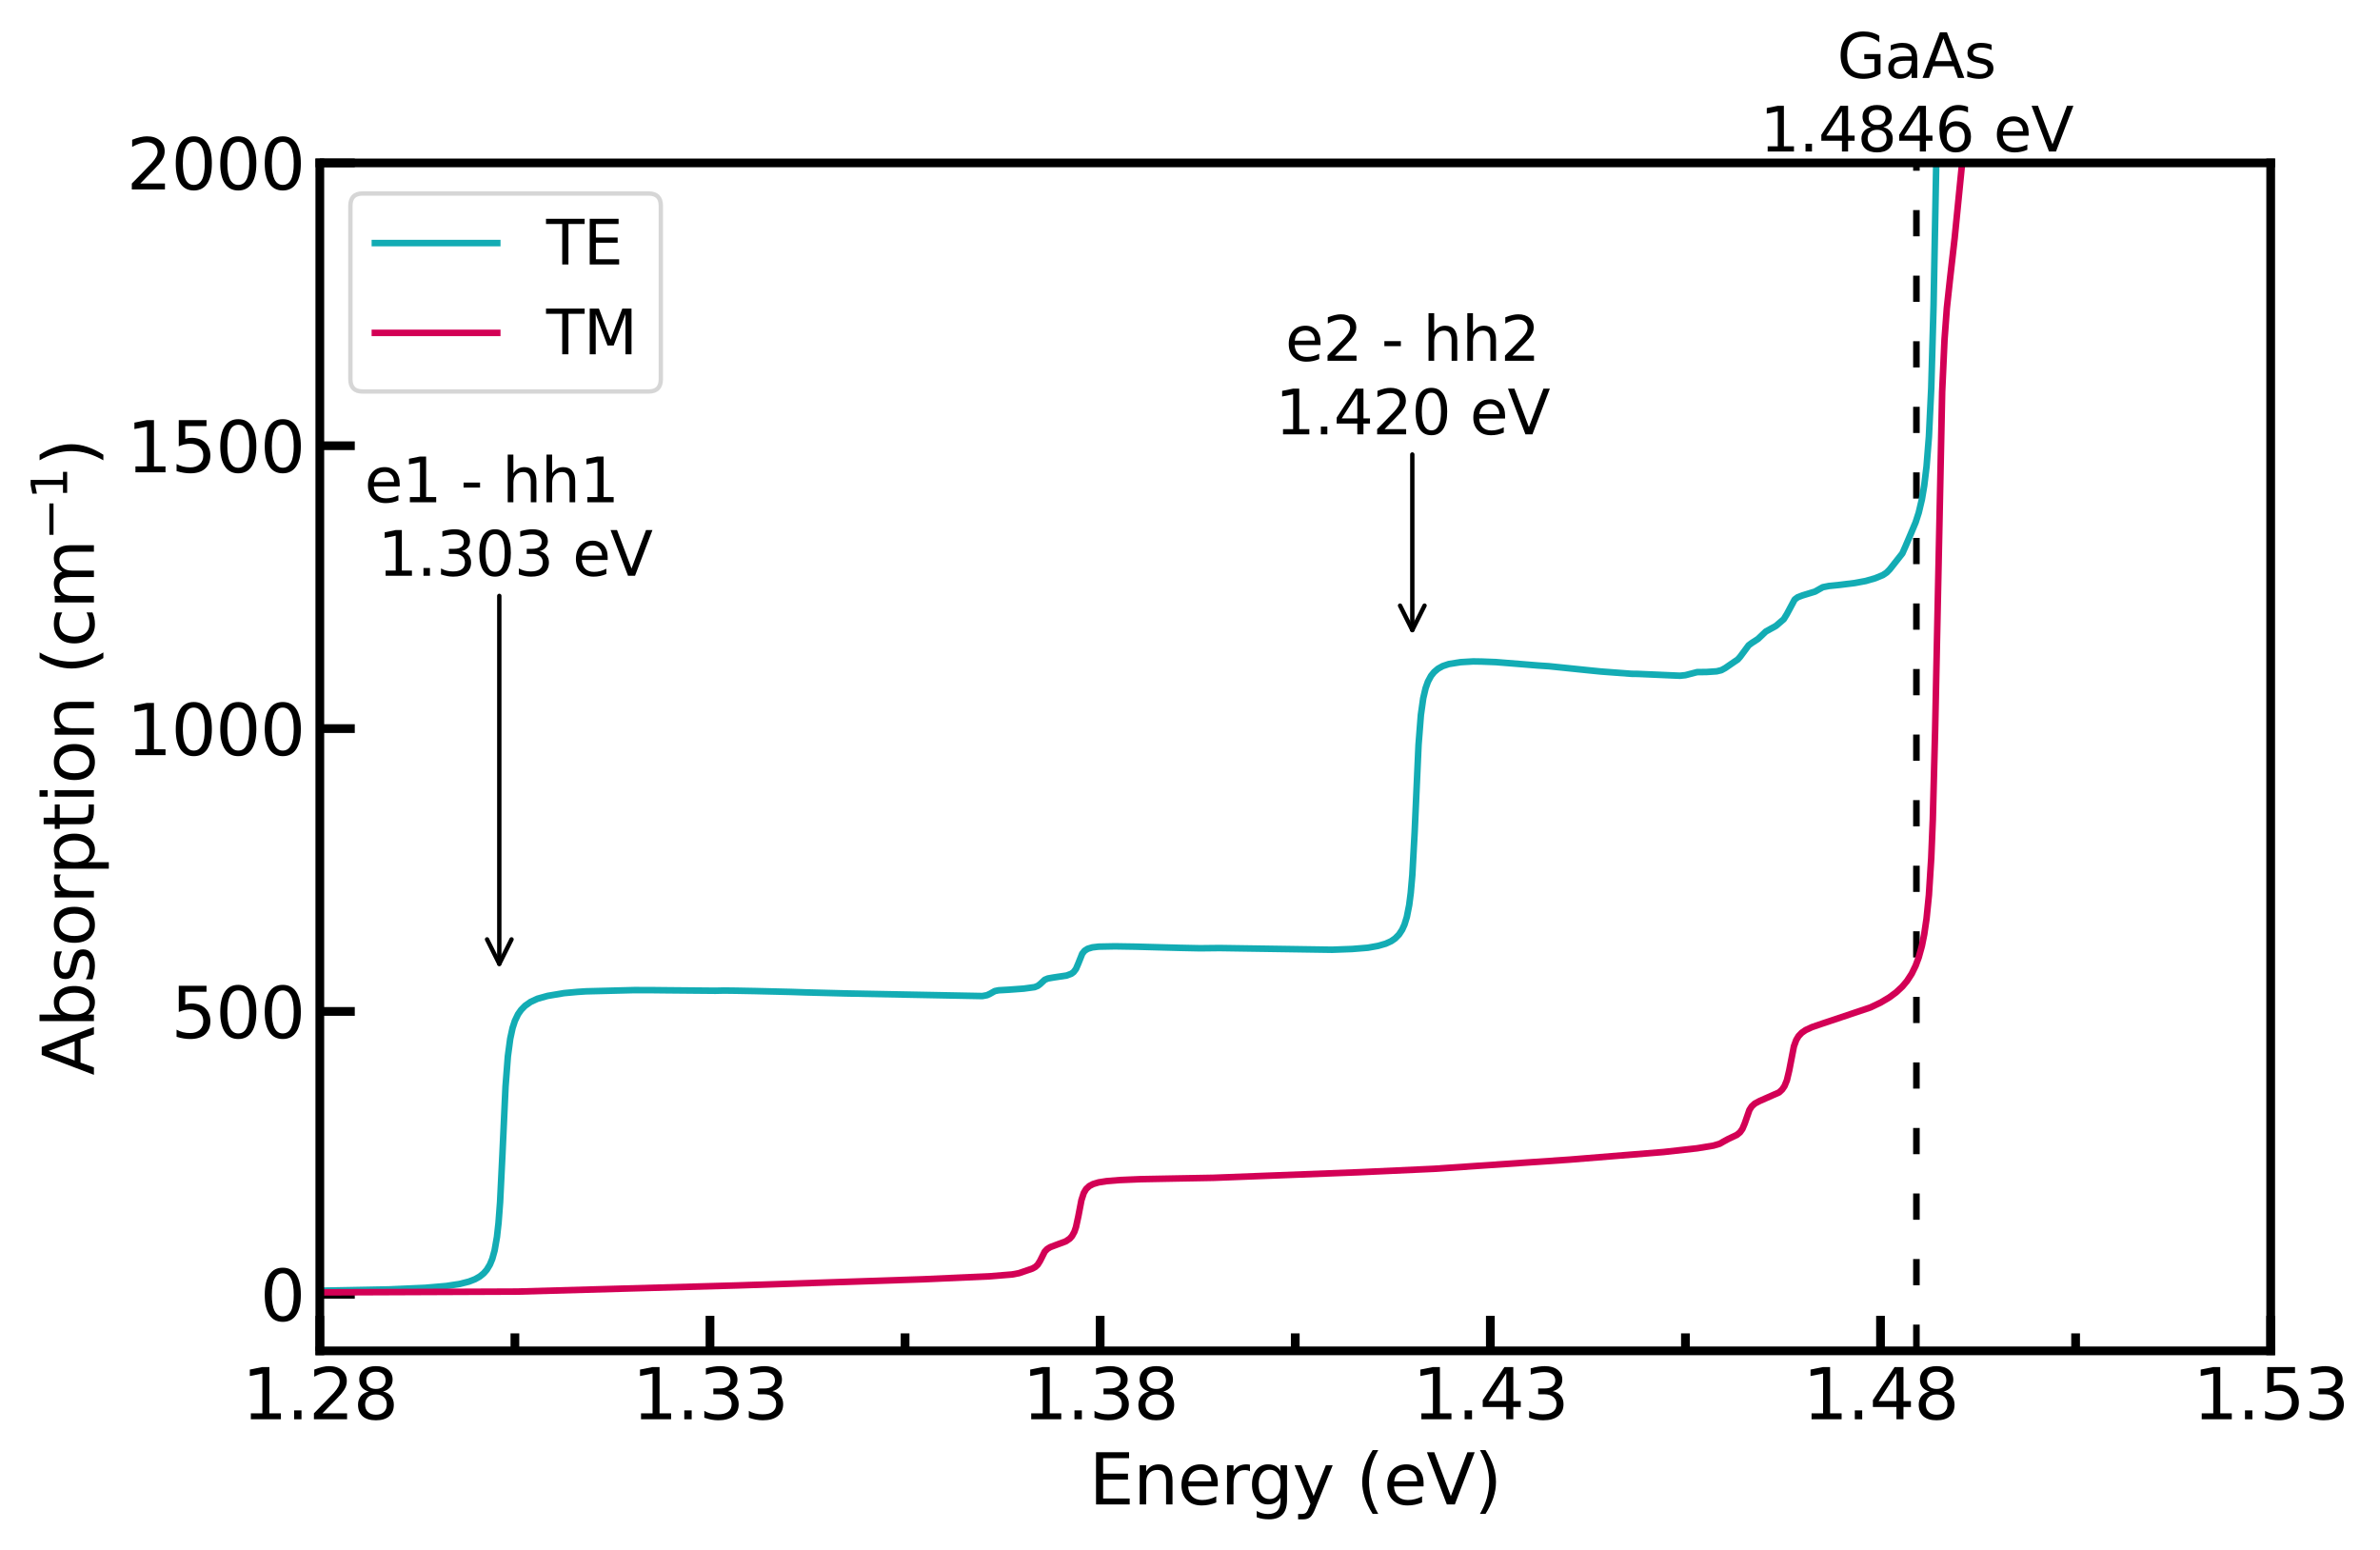 <?xml version="1.0" encoding="utf-8" standalone="no"?>
<!DOCTYPE svg PUBLIC "-//W3C//DTD SVG 1.1//EN"
  "http://www.w3.org/Graphics/SVG/1.1/DTD/svg11.dtd">
<svg height="354.742pt" version="1.1" viewBox="0 0 544.592 354.742" width="544.592pt" xmlns="http://www.w3.org/2000/svg" xmlns:xlink="http://www.w3.org/1999/xlink">
 <defs>
  <style type="text/css">*{stroke-linecap:butt;stroke-linejoin:round;}</style>
 </defs>
 <g id="figure_1">
  <g id="patch_1">
   <path d="M 0 354.742 
L 544.592 354.742 
L 544.592 0 
L 0 0 
z
" style="fill:#ffffff;"/>
  </g>
  <g id="axes_1">
   <g id="patch_2">
    <path d="M 73.18 309.072 
L 519.58 309.072 
L 519.58 37.272 
L 73.18 37.272 
z
" style="fill:#ffffff;"/>
   </g>
   <g id="line2d_1">
    <path clip-path="url(#p34cb9ee4cc)" d="M 438.514 309.072 
L 438.514 37.272 
" style="fill:none;stroke:#000000;stroke-dasharray:6,9;stroke-dashoffset:0;stroke-width:1.5;"/>
   </g>
   <g id="matplotlib.axis_1">
    <g id="xtick_1">
     <g id="line2d_2">
      <defs>
       <path d="M 0 0 
L 0 -8 
" id="m7c9ef57f56" style="stroke:#000000;stroke-width:2;"/>
      </defs>
      <g>
       <use style="stroke:#000000;stroke-width:2;" x="73.18" xlink:href="#m7c9ef57f56" y="309.072"/>
      </g>
     </g>
     <g id="text_1">
      <!-- 1.28 -->
      <g transform="translate(55.367 324.729)scale(0.16 -0.16)">
       <defs>
        <path d="M 794 531 
L 1825 531 
L 1825 4091 
L 703 3866 
L 703 4441 
L 1819 4666 
L 2450 4666 
L 2450 531 
L 3481 531 
L 3481 0 
L 794 0 
L 794 531 
z
" id="DejaVuSans-31" transform="scale(0.016)"/>
        <path d="M 684 794 
L 1344 794 
L 1344 0 
L 684 0 
L 684 794 
z
" id="DejaVuSans-2e" transform="scale(0.016)"/>
        <path d="M 1228 531 
L 3431 531 
L 3431 0 
L 469 0 
L 469 531 
Q 828 903 1448 1529 
Q 2069 2156 2228 2338 
Q 2531 2678 2651 2914 
Q 2772 3150 2772 3378 
Q 2772 3750 2511 3984 
Q 2250 4219 1831 4219 
Q 1534 4219 1204 4116 
Q 875 4013 500 3803 
L 500 4441 
Q 881 4594 1212 4672 
Q 1544 4750 1819 4750 
Q 2544 4750 2975 4387 
Q 3406 4025 3406 3419 
Q 3406 3131 3298 2873 
Q 3191 2616 2906 2266 
Q 2828 2175 2409 1742 
Q 1991 1309 1228 531 
z
" id="DejaVuSans-32" transform="scale(0.016)"/>
        <path d="M 2034 2216 
Q 1584 2216 1326 1975 
Q 1069 1734 1069 1313 
Q 1069 891 1326 650 
Q 1584 409 2034 409 
Q 2484 409 2743 651 
Q 3003 894 3003 1313 
Q 3003 1734 2745 1975 
Q 2488 2216 2034 2216 
z
M 1403 2484 
Q 997 2584 770 2862 
Q 544 3141 544 3541 
Q 544 4100 942 4425 
Q 1341 4750 2034 4750 
Q 2731 4750 3128 4425 
Q 3525 4100 3525 3541 
Q 3525 3141 3298 2862 
Q 3072 2584 2669 2484 
Q 3125 2378 3379 2068 
Q 3634 1759 3634 1313 
Q 3634 634 3220 271 
Q 2806 -91 2034 -91 
Q 1263 -91 848 271 
Q 434 634 434 1313 
Q 434 1759 690 2068 
Q 947 2378 1403 2484 
z
M 1172 3481 
Q 1172 3119 1398 2916 
Q 1625 2713 2034 2713 
Q 2441 2713 2670 2916 
Q 2900 3119 2900 3481 
Q 2900 3844 2670 4047 
Q 2441 4250 2034 4250 
Q 1625 4250 1398 4047 
Q 1172 3844 1172 3481 
z
" id="DejaVuSans-38" transform="scale(0.016)"/>
       </defs>
       <use xlink:href="#DejaVuSans-31"/>
       <use x="63.623" xlink:href="#DejaVuSans-2e"/>
       <use x="95.41" xlink:href="#DejaVuSans-32"/>
       <use x="159.033" xlink:href="#DejaVuSans-38"/>
      </g>
     </g>
    </g>
    <g id="xtick_2">
     <g id="line2d_3">
      <g>
       <use style="stroke:#000000;stroke-width:2;" x="162.46" xlink:href="#m7c9ef57f56" y="309.072"/>
      </g>
     </g>
     <g id="text_2">
      <!-- 1.33 -->
      <g transform="translate(144.648 324.729)scale(0.16 -0.16)">
       <defs>
        <path d="M 2597 2516 
Q 3050 2419 3304 2112 
Q 3559 1806 3559 1356 
Q 3559 666 3084 287 
Q 2609 -91 1734 -91 
Q 1441 -91 1130 -33 
Q 819 25 488 141 
L 488 750 
Q 750 597 1062 519 
Q 1375 441 1716 441 
Q 2309 441 2620 675 
Q 2931 909 2931 1356 
Q 2931 1769 2642 2001 
Q 2353 2234 1838 2234 
L 1294 2234 
L 1294 2753 
L 1863 2753 
Q 2328 2753 2575 2939 
Q 2822 3125 2822 3475 
Q 2822 3834 2567 4026 
Q 2313 4219 1838 4219 
Q 1578 4219 1281 4162 
Q 984 4106 628 3988 
L 628 4550 
Q 988 4650 1302 4700 
Q 1616 4750 1894 4750 
Q 2613 4750 3031 4423 
Q 3450 4097 3450 3541 
Q 3450 3153 3228 2886 
Q 3006 2619 2597 2516 
z
" id="DejaVuSans-33" transform="scale(0.016)"/>
       </defs>
       <use xlink:href="#DejaVuSans-31"/>
       <use x="63.623" xlink:href="#DejaVuSans-2e"/>
       <use x="95.41" xlink:href="#DejaVuSans-33"/>
       <use x="159.033" xlink:href="#DejaVuSans-33"/>
      </g>
     </g>
    </g>
    <g id="xtick_3">
     <g id="line2d_4">
      <g>
       <use style="stroke:#000000;stroke-width:2;" x="251.74" xlink:href="#m7c9ef57f56" y="309.072"/>
      </g>
     </g>
     <g id="text_3">
      <!-- 1.38 -->
      <g transform="translate(233.928 324.729)scale(0.16 -0.16)">
       <use xlink:href="#DejaVuSans-31"/>
       <use x="63.623" xlink:href="#DejaVuSans-2e"/>
       <use x="95.41" xlink:href="#DejaVuSans-33"/>
       <use x="159.033" xlink:href="#DejaVuSans-38"/>
      </g>
     </g>
    </g>
    <g id="xtick_4">
     <g id="line2d_5">
      <g>
       <use style="stroke:#000000;stroke-width:2;" x="341.02" xlink:href="#m7c9ef57f56" y="309.072"/>
      </g>
     </g>
     <g id="text_4">
      <!-- 1.43 -->
      <g transform="translate(323.207 324.729)scale(0.16 -0.16)">
       <defs>
        <path d="M 2419 4116 
L 825 1625 
L 2419 1625 
L 2419 4116 
z
M 2253 4666 
L 3047 4666 
L 3047 1625 
L 3713 1625 
L 3713 1100 
L 3047 1100 
L 3047 0 
L 2419 0 
L 2419 1100 
L 313 1100 
L 313 1709 
L 2253 4666 
z
" id="DejaVuSans-34" transform="scale(0.016)"/>
       </defs>
       <use xlink:href="#DejaVuSans-31"/>
       <use x="63.623" xlink:href="#DejaVuSans-2e"/>
       <use x="95.41" xlink:href="#DejaVuSans-34"/>
       <use x="159.033" xlink:href="#DejaVuSans-33"/>
      </g>
     </g>
    </g>
    <g id="xtick_5">
     <g id="line2d_6">
      <g>
       <use style="stroke:#000000;stroke-width:2;" x="430.3" xlink:href="#m7c9ef57f56" y="309.072"/>
      </g>
     </g>
     <g id="text_5">
      <!-- 1.48 -->
      <g transform="translate(412.488 324.729)scale(0.16 -0.16)">
       <use xlink:href="#DejaVuSans-31"/>
       <use x="63.623" xlink:href="#DejaVuSans-2e"/>
       <use x="95.41" xlink:href="#DejaVuSans-34"/>
       <use x="159.033" xlink:href="#DejaVuSans-38"/>
      </g>
     </g>
    </g>
    <g id="xtick_6">
     <g id="line2d_7">
      <g>
       <use style="stroke:#000000;stroke-width:2;" x="519.58" xlink:href="#m7c9ef57f56" y="309.072"/>
      </g>
     </g>
     <g id="text_6">
      <!-- 1.53 -->
      <g transform="translate(501.767 324.729)scale(0.16 -0.16)">
       <defs>
        <path d="M 691 4666 
L 3169 4666 
L 3169 4134 
L 1269 4134 
L 1269 2991 
Q 1406 3038 1543 3061 
Q 1681 3084 1819 3084 
Q 2600 3084 3056 2656 
Q 3513 2228 3513 1497 
Q 3513 744 3044 326 
Q 2575 -91 1722 -91 
Q 1428 -91 1123 -41 
Q 819 9 494 109 
L 494 744 
Q 775 591 1075 516 
Q 1375 441 1709 441 
Q 2250 441 2565 725 
Q 2881 1009 2881 1497 
Q 2881 1984 2565 2268 
Q 2250 2553 1709 2553 
Q 1456 2553 1204 2497 
Q 953 2441 691 2322 
L 691 4666 
z
" id="DejaVuSans-35" transform="scale(0.016)"/>
       </defs>
       <use xlink:href="#DejaVuSans-31"/>
       <use x="63.623" xlink:href="#DejaVuSans-2e"/>
       <use x="95.41" xlink:href="#DejaVuSans-35"/>
       <use x="159.033" xlink:href="#DejaVuSans-33"/>
      </g>
     </g>
    </g>
    <g id="xtick_7">
     <g id="line2d_8">
      <defs>
       <path d="M 0 0 
L 0 -4 
" id="maa6441aa8d" style="stroke:#000000;stroke-width:2;"/>
      </defs>
      <g>
       <use style="stroke:#000000;stroke-width:2;" x="117.82" xlink:href="#maa6441aa8d" y="309.072"/>
      </g>
     </g>
    </g>
    <g id="xtick_8">
     <g id="line2d_9">
      <g>
       <use style="stroke:#000000;stroke-width:2;" x="207.1" xlink:href="#maa6441aa8d" y="309.072"/>
      </g>
     </g>
    </g>
    <g id="xtick_9">
     <g id="line2d_10">
      <g>
       <use style="stroke:#000000;stroke-width:2;" x="296.38" xlink:href="#maa6441aa8d" y="309.072"/>
      </g>
     </g>
    </g>
    <g id="xtick_10">
     <g id="line2d_11">
      <g>
       <use style="stroke:#000000;stroke-width:2;" x="385.66" xlink:href="#maa6441aa8d" y="309.072"/>
      </g>
     </g>
    </g>
    <g id="xtick_11">
     <g id="line2d_12">
      <g>
       <use style="stroke:#000000;stroke-width:2;" x="474.94" xlink:href="#maa6441aa8d" y="309.072"/>
      </g>
     </g>
    </g>
    <g id="text_7">
     <!-- Energy (eV) -->
     <g transform="translate(249.19 344.214)scale(0.16 -0.16)">
      <defs>
       <path d="M 628 4666 
L 3578 4666 
L 3578 4134 
L 1259 4134 
L 1259 2753 
L 3481 2753 
L 3481 2222 
L 1259 2222 
L 1259 531 
L 3634 531 
L 3634 0 
L 628 0 
L 628 4666 
z
" id="DejaVuSans-45" transform="scale(0.016)"/>
       <path d="M 3513 2113 
L 3513 0 
L 2938 0 
L 2938 2094 
Q 2938 2591 2744 2837 
Q 2550 3084 2163 3084 
Q 1697 3084 1428 2787 
Q 1159 2491 1159 1978 
L 1159 0 
L 581 0 
L 581 3500 
L 1159 3500 
L 1159 2956 
Q 1366 3272 1645 3428 
Q 1925 3584 2291 3584 
Q 2894 3584 3203 3211 
Q 3513 2838 3513 2113 
z
" id="DejaVuSans-6e" transform="scale(0.016)"/>
       <path d="M 3597 1894 
L 3597 1613 
L 953 1613 
Q 991 1019 1311 708 
Q 1631 397 2203 397 
Q 2534 397 2845 478 
Q 3156 559 3463 722 
L 3463 178 
Q 3153 47 2828 -22 
Q 2503 -91 2169 -91 
Q 1331 -91 842 396 
Q 353 884 353 1716 
Q 353 2575 817 3079 
Q 1281 3584 2069 3584 
Q 2775 3584 3186 3129 
Q 3597 2675 3597 1894 
z
M 3022 2063 
Q 3016 2534 2758 2815 
Q 2500 3097 2075 3097 
Q 1594 3097 1305 2825 
Q 1016 2553 972 2059 
L 3022 2063 
z
" id="DejaVuSans-65" transform="scale(0.016)"/>
       <path d="M 2631 2963 
Q 2534 3019 2420 3045 
Q 2306 3072 2169 3072 
Q 1681 3072 1420 2755 
Q 1159 2438 1159 1844 
L 1159 0 
L 581 0 
L 581 3500 
L 1159 3500 
L 1159 2956 
Q 1341 3275 1631 3429 
Q 1922 3584 2338 3584 
Q 2397 3584 2469 3576 
Q 2541 3569 2628 3553 
L 2631 2963 
z
" id="DejaVuSans-72" transform="scale(0.016)"/>
       <path d="M 2906 1791 
Q 2906 2416 2648 2759 
Q 2391 3103 1925 3103 
Q 1463 3103 1205 2759 
Q 947 2416 947 1791 
Q 947 1169 1205 825 
Q 1463 481 1925 481 
Q 2391 481 2648 825 
Q 2906 1169 2906 1791 
z
M 3481 434 
Q 3481 -459 3084 -895 
Q 2688 -1331 1869 -1331 
Q 1566 -1331 1297 -1286 
Q 1028 -1241 775 -1147 
L 775 -588 
Q 1028 -725 1275 -790 
Q 1522 -856 1778 -856 
Q 2344 -856 2625 -561 
Q 2906 -266 2906 331 
L 2906 616 
Q 2728 306 2450 153 
Q 2172 0 1784 0 
Q 1141 0 747 490 
Q 353 981 353 1791 
Q 353 2603 747 3093 
Q 1141 3584 1784 3584 
Q 2172 3584 2450 3431 
Q 2728 3278 2906 2969 
L 2906 3500 
L 3481 3500 
L 3481 434 
z
" id="DejaVuSans-67" transform="scale(0.016)"/>
       <path d="M 2059 -325 
Q 1816 -950 1584 -1140 
Q 1353 -1331 966 -1331 
L 506 -1331 
L 506 -850 
L 844 -850 
Q 1081 -850 1212 -737 
Q 1344 -625 1503 -206 
L 1606 56 
L 191 3500 
L 800 3500 
L 1894 763 
L 2988 3500 
L 3597 3500 
L 2059 -325 
z
" id="DejaVuSans-79" transform="scale(0.016)"/>
       <path id="DejaVuSans-20" transform="scale(0.016)"/>
       <path d="M 1984 4856 
Q 1566 4138 1362 3434 
Q 1159 2731 1159 2009 
Q 1159 1288 1364 580 
Q 1569 -128 1984 -844 
L 1484 -844 
Q 1016 -109 783 600 
Q 550 1309 550 2009 
Q 550 2706 781 3412 
Q 1013 4119 1484 4856 
L 1984 4856 
z
" id="DejaVuSans-28" transform="scale(0.016)"/>
       <path d="M 1831 0 
L 50 4666 
L 709 4666 
L 2188 738 
L 3669 4666 
L 4325 4666 
L 2547 0 
L 1831 0 
z
" id="DejaVuSans-56" transform="scale(0.016)"/>
       <path d="M 513 4856 
L 1013 4856 
Q 1481 4119 1714 3412 
Q 1947 2706 1947 2009 
Q 1947 1309 1714 600 
Q 1481 -109 1013 -844 
L 513 -844 
Q 928 -128 1133 580 
Q 1338 1288 1338 2009 
Q 1338 2731 1133 3434 
Q 928 4138 513 4856 
z
" id="DejaVuSans-29" transform="scale(0.016)"/>
      </defs>
      <use xlink:href="#DejaVuSans-45"/>
      <use x="63.184" xlink:href="#DejaVuSans-6e"/>
      <use x="126.562" xlink:href="#DejaVuSans-65"/>
      <use x="188.086" xlink:href="#DejaVuSans-72"/>
      <use x="227.449" xlink:href="#DejaVuSans-67"/>
      <use x="290.926" xlink:href="#DejaVuSans-79"/>
      <use x="350.105" xlink:href="#DejaVuSans-20"/>
      <use x="381.893" xlink:href="#DejaVuSans-28"/>
      <use x="420.906" xlink:href="#DejaVuSans-65"/>
      <use x="482.43" xlink:href="#DejaVuSans-56"/>
      <use x="550.838" xlink:href="#DejaVuSans-29"/>
     </g>
    </g>
   </g>
   <g id="matplotlib.axis_2">
    <g id="ytick_1">
     <g id="line2d_13">
      <defs>
       <path d="M 0 0 
L 8 0 
" id="m2066926104" style="stroke:#000000;stroke-width:2;"/>
      </defs>
      <g>
       <use style="stroke:#000000;stroke-width:2;" x="73.18" xlink:href="#m2066926104" y="296.129"/>
      </g>
     </g>
     <g id="text_8">
      <!-- 0 -->
      <g transform="translate(59.5 302.208)scale(0.16 -0.16)">
       <defs>
        <path d="M 2034 4250 
Q 1547 4250 1301 3770 
Q 1056 3291 1056 2328 
Q 1056 1369 1301 889 
Q 1547 409 2034 409 
Q 2525 409 2770 889 
Q 3016 1369 3016 2328 
Q 3016 3291 2770 3770 
Q 2525 4250 2034 4250 
z
M 2034 4750 
Q 2819 4750 3233 4129 
Q 3647 3509 3647 2328 
Q 3647 1150 3233 529 
Q 2819 -91 2034 -91 
Q 1250 -91 836 529 
Q 422 1150 422 2328 
Q 422 3509 836 4129 
Q 1250 4750 2034 4750 
z
" id="DejaVuSans-30" transform="scale(0.016)"/>
       </defs>
       <use xlink:href="#DejaVuSans-30"/>
      </g>
     </g>
    </g>
    <g id="ytick_2">
     <g id="line2d_14">
      <g>
       <use style="stroke:#000000;stroke-width:2;" x="73.18" xlink:href="#m2066926104" y="231.415"/>
      </g>
     </g>
     <g id="text_9">
      <!-- 500 -->
      <g transform="translate(39.14 237.493)scale(0.16 -0.16)">
       <use xlink:href="#DejaVuSans-35"/>
       <use x="63.623" xlink:href="#DejaVuSans-30"/>
       <use x="127.246" xlink:href="#DejaVuSans-30"/>
      </g>
     </g>
    </g>
    <g id="ytick_3">
     <g id="line2d_15">
      <g>
       <use style="stroke:#000000;stroke-width:2;" x="73.18" xlink:href="#m2066926104" y="166.7"/>
      </g>
     </g>
     <g id="text_10">
      <!-- 1000 -->
      <g transform="translate(28.96 172.779)scale(0.16 -0.16)">
       <use xlink:href="#DejaVuSans-31"/>
       <use x="63.623" xlink:href="#DejaVuSans-30"/>
       <use x="127.246" xlink:href="#DejaVuSans-30"/>
       <use x="190.869" xlink:href="#DejaVuSans-30"/>
      </g>
     </g>
    </g>
    <g id="ytick_4">
     <g id="line2d_16">
      <g>
       <use style="stroke:#000000;stroke-width:2;" x="73.18" xlink:href="#m2066926104" y="101.986"/>
      </g>
     </g>
     <g id="text_11">
      <!-- 1500 -->
      <g transform="translate(28.96 108.065)scale(0.16 -0.16)">
       <use xlink:href="#DejaVuSans-31"/>
       <use x="63.623" xlink:href="#DejaVuSans-35"/>
       <use x="127.246" xlink:href="#DejaVuSans-30"/>
       <use x="190.869" xlink:href="#DejaVuSans-30"/>
      </g>
     </g>
    </g>
    <g id="ytick_5">
     <g id="line2d_17">
      <g>
       <use style="stroke:#000000;stroke-width:2;" x="73.18" xlink:href="#m2066926104" y="37.272"/>
      </g>
     </g>
     <g id="text_12">
      <!-- 2000 -->
      <g transform="translate(28.96 43.351)scale(0.16 -0.16)">
       <use xlink:href="#DejaVuSans-32"/>
       <use x="63.623" xlink:href="#DejaVuSans-30"/>
       <use x="127.246" xlink:href="#DejaVuSans-30"/>
       <use x="190.869" xlink:href="#DejaVuSans-30"/>
      </g>
     </g>
    </g>
    <g id="text_13">
     <!-- Absorption (cm$^{-1}$) -->
     <g transform="translate(21.6 246.052)rotate(-90)scale(0.16 -0.16)">
      <defs>
       <path d="M 2188 4044 
L 1331 1722 
L 3047 1722 
L 2188 4044 
z
M 1831 4666 
L 2547 4666 
L 4325 0 
L 3669 0 
L 3244 1197 
L 1141 1197 
L 716 0 
L 50 0 
L 1831 4666 
z
" id="DejaVuSans-41" transform="scale(0.016)"/>
       <path d="M 3116 1747 
Q 3116 2381 2855 2742 
Q 2594 3103 2138 3103 
Q 1681 3103 1420 2742 
Q 1159 2381 1159 1747 
Q 1159 1113 1420 752 
Q 1681 391 2138 391 
Q 2594 391 2855 752 
Q 3116 1113 3116 1747 
z
M 1159 2969 
Q 1341 3281 1617 3432 
Q 1894 3584 2278 3584 
Q 2916 3584 3314 3078 
Q 3713 2572 3713 1747 
Q 3713 922 3314 415 
Q 2916 -91 2278 -91 
Q 1894 -91 1617 61 
Q 1341 213 1159 525 
L 1159 0 
L 581 0 
L 581 4863 
L 1159 4863 
L 1159 2969 
z
" id="DejaVuSans-62" transform="scale(0.016)"/>
       <path d="M 2834 3397 
L 2834 2853 
Q 2591 2978 2328 3040 
Q 2066 3103 1784 3103 
Q 1356 3103 1142 2972 
Q 928 2841 928 2578 
Q 928 2378 1081 2264 
Q 1234 2150 1697 2047 
L 1894 2003 
Q 2506 1872 2764 1633 
Q 3022 1394 3022 966 
Q 3022 478 2636 193 
Q 2250 -91 1575 -91 
Q 1294 -91 989 -36 
Q 684 19 347 128 
L 347 722 
Q 666 556 975 473 
Q 1284 391 1588 391 
Q 1994 391 2212 530 
Q 2431 669 2431 922 
Q 2431 1156 2273 1281 
Q 2116 1406 1581 1522 
L 1381 1569 
Q 847 1681 609 1914 
Q 372 2147 372 2553 
Q 372 3047 722 3315 
Q 1072 3584 1716 3584 
Q 2034 3584 2315 3537 
Q 2597 3491 2834 3397 
z
" id="DejaVuSans-73" transform="scale(0.016)"/>
       <path d="M 1959 3097 
Q 1497 3097 1228 2736 
Q 959 2375 959 1747 
Q 959 1119 1226 758 
Q 1494 397 1959 397 
Q 2419 397 2687 759 
Q 2956 1122 2956 1747 
Q 2956 2369 2687 2733 
Q 2419 3097 1959 3097 
z
M 1959 3584 
Q 2709 3584 3137 3096 
Q 3566 2609 3566 1747 
Q 3566 888 3137 398 
Q 2709 -91 1959 -91 
Q 1206 -91 779 398 
Q 353 888 353 1747 
Q 353 2609 779 3096 
Q 1206 3584 1959 3584 
z
" id="DejaVuSans-6f" transform="scale(0.016)"/>
       <path d="M 1159 525 
L 1159 -1331 
L 581 -1331 
L 581 3500 
L 1159 3500 
L 1159 2969 
Q 1341 3281 1617 3432 
Q 1894 3584 2278 3584 
Q 2916 3584 3314 3078 
Q 3713 2572 3713 1747 
Q 3713 922 3314 415 
Q 2916 -91 2278 -91 
Q 1894 -91 1617 61 
Q 1341 213 1159 525 
z
M 3116 1747 
Q 3116 2381 2855 2742 
Q 2594 3103 2138 3103 
Q 1681 3103 1420 2742 
Q 1159 2381 1159 1747 
Q 1159 1113 1420 752 
Q 1681 391 2138 391 
Q 2594 391 2855 752 
Q 3116 1113 3116 1747 
z
" id="DejaVuSans-70" transform="scale(0.016)"/>
       <path d="M 1172 4494 
L 1172 3500 
L 2356 3500 
L 2356 3053 
L 1172 3053 
L 1172 1153 
Q 1172 725 1289 603 
Q 1406 481 1766 481 
L 2356 481 
L 2356 0 
L 1766 0 
Q 1100 0 847 248 
Q 594 497 594 1153 
L 594 3053 
L 172 3053 
L 172 3500 
L 594 3500 
L 594 4494 
L 1172 4494 
z
" id="DejaVuSans-74" transform="scale(0.016)"/>
       <path d="M 603 3500 
L 1178 3500 
L 1178 0 
L 603 0 
L 603 3500 
z
M 603 4863 
L 1178 4863 
L 1178 4134 
L 603 4134 
L 603 4863 
z
" id="DejaVuSans-69" transform="scale(0.016)"/>
       <path d="M 3122 3366 
L 3122 2828 
Q 2878 2963 2633 3030 
Q 2388 3097 2138 3097 
Q 1578 3097 1268 2742 
Q 959 2388 959 1747 
Q 959 1106 1268 751 
Q 1578 397 2138 397 
Q 2388 397 2633 464 
Q 2878 531 3122 666 
L 3122 134 
Q 2881 22 2623 -34 
Q 2366 -91 2075 -91 
Q 1284 -91 818 406 
Q 353 903 353 1747 
Q 353 2603 823 3093 
Q 1294 3584 2113 3584 
Q 2378 3584 2631 3529 
Q 2884 3475 3122 3366 
z
" id="DejaVuSans-63" transform="scale(0.016)"/>
       <path d="M 3328 2828 
Q 3544 3216 3844 3400 
Q 4144 3584 4550 3584 
Q 5097 3584 5394 3201 
Q 5691 2819 5691 2113 
L 5691 0 
L 5113 0 
L 5113 2094 
Q 5113 2597 4934 2840 
Q 4756 3084 4391 3084 
Q 3944 3084 3684 2787 
Q 3425 2491 3425 1978 
L 3425 0 
L 2847 0 
L 2847 2094 
Q 2847 2600 2669 2842 
Q 2491 3084 2119 3084 
Q 1678 3084 1418 2786 
Q 1159 2488 1159 1978 
L 1159 0 
L 581 0 
L 581 3500 
L 1159 3500 
L 1159 2956 
Q 1356 3278 1631 3431 
Q 1906 3584 2284 3584 
Q 2666 3584 2933 3390 
Q 3200 3197 3328 2828 
z
" id="DejaVuSans-6d" transform="scale(0.016)"/>
       <path d="M 678 2272 
L 4684 2272 
L 4684 1741 
L 678 1741 
L 678 2272 
z
" id="DejaVuSans-2212" transform="scale(0.016)"/>
      </defs>
      <use transform="translate(0 0.684)" xlink:href="#DejaVuSans-41"/>
      <use transform="translate(68.408 0.684)" xlink:href="#DejaVuSans-62"/>
      <use transform="translate(131.885 0.684)" xlink:href="#DejaVuSans-73"/>
      <use transform="translate(183.984 0.684)" xlink:href="#DejaVuSans-6f"/>
      <use transform="translate(245.166 0.684)" xlink:href="#DejaVuSans-72"/>
      <use transform="translate(286.279 0.684)" xlink:href="#DejaVuSans-70"/>
      <use transform="translate(349.756 0.684)" xlink:href="#DejaVuSans-74"/>
      <use transform="translate(388.965 0.684)" xlink:href="#DejaVuSans-69"/>
      <use transform="translate(416.748 0.684)" xlink:href="#DejaVuSans-6f"/>
      <use transform="translate(477.93 0.684)" xlink:href="#DejaVuSans-6e"/>
      <use transform="translate(541.309 0.684)" xlink:href="#DejaVuSans-20"/>
      <use transform="translate(573.096 0.684)" xlink:href="#DejaVuSans-28"/>
      <use transform="translate(612.109 0.684)" xlink:href="#DejaVuSans-63"/>
      <use transform="translate(667.09 0.684)" xlink:href="#DejaVuSans-6d"/>
      <use transform="translate(765.459 38.966)scale(0.7)" xlink:href="#DejaVuSans-2212"/>
      <use transform="translate(824.111 38.966)scale(0.7)" xlink:href="#DejaVuSans-31"/>
      <use transform="translate(871.382 0.684)" xlink:href="#DejaVuSans-29"/>
     </g>
    </g>
   </g>
   <g id="line2d_18">
    <path clip-path="url(#p34cb9ee4cc)" d="M 73.001 295.321 
L 89.072 295.012 
L 97.286 294.652 
L 102.107 294.237 
L 105.142 293.773 
L 107.285 293.233 
L 108.713 292.675 
L 109.785 292.065 
L 110.678 291.338 
L 111.392 290.516 
L 112.106 289.326 
L 112.642 288.022 
L 113.177 286.093 
L 113.713 283.015 
L 114.07 279.814 
L 114.427 275.074 
L 114.963 264.162 
L 115.677 248.615 
L 116.213 241.67 
L 116.749 237.67 
L 117.284 235.206 
L 117.82 233.558 
L 118.534 232.066 
L 119.248 231.049 
L 120.141 230.129 
L 121.391 229.249 
L 122.998 228.504 
L 125.32 227.856 
L 129.069 227.224 
L 132.105 226.948 
L 134.069 226.818 
L 145.14 226.535 
L 149.247 226.544 
L 151.925 226.574 
L 163.71 226.682 
L 165.674 226.638 
L 168.531 226.674 
L 172.816 226.754 
L 178.173 226.883 
L 181.03 226.951 
L 184.244 227.057 
L 193.351 227.294 
L 224.777 227.897 
L 225.849 227.698 
L 226.563 227.36 
L 227.634 226.756 
L 228.527 226.575 
L 230.848 226.445 
L 234.241 226.198 
L 236.741 225.858 
L 237.455 225.574 
L 237.991 225.17 
L 239.062 224.172 
L 239.776 223.875 
L 241.026 223.655 
L 244.062 223.201 
L 245.133 222.8 
L 245.669 222.407 
L 246.205 221.695 
L 246.74 220.448 
L 247.633 218.212 
L 248.169 217.536 
L 248.883 217.08 
L 249.954 216.759 
L 251.383 216.592 
L 255.133 216.518 
L 259.775 216.594 
L 269.953 216.865 
L 274.596 216.962 
L 279.06 216.912 
L 304.772 217.301 
L 309.415 217.129 
L 312.986 216.839 
L 315.307 216.425 
L 317.093 215.907 
L 318.343 215.333 
L 319.236 214.718 
L 320.128 213.811 
L 320.843 212.72 
L 321.378 211.534 
L 321.914 209.8 
L 322.45 207.086 
L 322.807 204.312 
L 323.164 200.229 
L 323.7 190.401 
L 324.592 170.412 
L 325.128 163.565 
L 325.664 159.761 
L 326.2 157.476 
L 326.735 155.969 
L 327.449 154.639 
L 328.164 153.753 
L 329.056 152.998 
L 330.128 152.4 
L 331.556 151.924 
L 334.235 151.501 
L 337.092 151.333 
L 339.056 151.364 
L 342.27 151.488 
L 348.52 151.987 
L 351.912 152.264 
L 354.412 152.428 
L 363.876 153.4 
L 366.376 153.646 
L 373.339 154.168 
L 374.768 154.187 
L 384.41 154.607 
L 385.66 154.475 
L 388.338 153.779 
L 390.481 153.754 
L 392.802 153.6 
L 393.874 153.341 
L 394.767 152.853 
L 396.909 151.381 
L 397.624 150.903 
L 398.159 150.304 
L 400.123 147.651 
L 400.838 147.118 
L 402.266 146.192 
L 404.052 144.495 
L 406.373 143.207 
L 408.159 141.673 
L 408.873 140.508 
L 410.658 137.166 
L 411.373 136.64 
L 412.444 136.234 
L 415.301 135.36 
L 417.087 134.353 
L 418.515 134.068 
L 421.015 133.816 
L 424.408 133.395 
L 426.907 132.93 
L 429.05 132.313 
L 430.836 131.582 
L 431.728 130.981 
L 432.443 130.244 
L 435.3 126.618 
L 436.014 125.001 
L 437.264 122.06 
L 438.335 119.505 
L 439.049 117.286 
L 439.764 114.268 
L 440.299 111.126 
L 440.835 106.681 
L 441.371 99.93 
L 441.906 88.811 
L 442.442 69.824 
L 443.156 31.778 
L 443.772 -1 
L 443.772 -1 
" style="fill:none;stroke:#13acb4;stroke-linecap:square;stroke-width:1.5;"/>
   </g>
   <g id="line2d_19">
    <path clip-path="url(#p34cb9ee4cc)" d="M 73.001 295.696 
L 118.356 295.515 
L 168.888 294.101 
L 211.207 292.699 
L 226.384 292.023 
L 231.563 291.598 
L 233.17 291.299 
L 236.205 290.26 
L 236.92 289.861 
L 237.455 289.352 
L 237.991 288.491 
L 239.062 286.36 
L 239.598 285.792 
L 240.312 285.35 
L 241.562 284.877 
L 243.883 284.013 
L 244.776 283.403 
L 245.312 282.8 
L 245.848 281.814 
L 246.205 280.767 
L 246.74 278.31 
L 247.455 274.589 
L 247.99 272.945 
L 248.526 272.043 
L 249.24 271.376 
L 250.133 270.903 
L 251.383 270.53 
L 253.168 270.248 
L 256.204 269.997 
L 261.025 269.793 
L 268.882 269.641 
L 277.631 269.481 
L 311.022 268.205 
L 328.164 267.422 
L 359.233 265.316 
L 380.66 263.582 
L 388.338 262.729 
L 392.088 262.111 
L 393.517 261.683 
L 394.409 261.172 
L 395.481 260.589 
L 397.445 259.657 
L 398.159 259.061 
L 398.695 258.307 
L 399.231 257.038 
L 400.302 253.962 
L 400.838 253.13 
L 401.552 252.484 
L 402.623 251.915 
L 407.087 249.946 
L 407.801 249.277 
L 408.337 248.484 
L 408.873 247.173 
L 409.408 244.926 
L 410.48 239.416 
L 411.016 237.944 
L 411.551 237.055 
L 412.265 236.301 
L 413.158 235.684 
L 414.587 235.018 
L 416.908 234.219 
L 427.979 230.508 
L 430.3 229.399 
L 432.264 228.241 
L 433.871 227.056 
L 435.3 225.719 
L 436.371 224.439 
L 437.442 222.787 
L 438.335 220.955 
L 439.049 219.03 
L 439.764 216.44 
L 440.299 213.788 
L 440.835 210.139 
L 441.371 204.799 
L 441.906 196.328 
L 442.264 187.571 
L 442.799 166.929 
L 444.406 89.651 
L 444.942 77.778 
L 445.478 70.498 
L 446.192 63.899 
L 447.263 54.506 
L 449.227 34.75 
L 449.763 31.013 
L 450.299 28.644 
L 451.013 26.53 
L 452.977 21.487 
L 453.513 19.298 
L 454.227 15.146 
L 455.656 5.54 
L 456.29 -1 
L 456.29 -1 
" style="fill:none;stroke:#d30055;stroke-linecap:square;stroke-width:1.5;"/>
   </g>
   <g id="patch_3">
    <path d="M 73.18 309.072 
L 73.18 37.272 
" style="fill:none;stroke:#000000;stroke-linecap:square;stroke-linejoin:miter;stroke-width:2;"/>
   </g>
   <g id="patch_4">
    <path d="M 519.58 309.072 
L 519.58 37.272 
" style="fill:none;stroke:#000000;stroke-linecap:square;stroke-linejoin:miter;stroke-width:2;"/>
   </g>
   <g id="patch_5">
    <path d="M 73.18 309.072 
L 519.58 309.072 
" style="fill:none;stroke:#000000;stroke-linecap:square;stroke-linejoin:miter;stroke-width:2;"/>
   </g>
   <g id="patch_6">
    <path d="M 73.18 37.272 
L 519.58 37.272 
" style="fill:none;stroke:#000000;stroke-linecap:square;stroke-linejoin:miter;stroke-width:2;"/>
   </g>
   <g id="patch_7">
    <path d="M 114.249 136.341 
Q 114.249 178.994 114.249 220.53 
" style="fill:none;stroke:#000000;stroke-linecap:round;"/>
    <path d="M 117.049 214.93 
L 114.249 220.53 
L 111.449 214.93 
" style="fill:none;stroke:#000000;stroke-linecap:round;"/>
   </g>
   <g id="patch_8">
    <path d="M 323.164 103.985 
Q 323.164 124.635 323.164 144.167 
" style="fill:none;stroke:#000000;stroke-linecap:round;"/>
    <path d="M 325.964 138.567 
L 323.164 144.167 
L 320.364 138.567 
" style="fill:none;stroke:#000000;stroke-linecap:round;"/>
   </g>
   <g id="text_14">
    <!-- e1 - hh1 -->
    <g transform="translate(83.401 114.909)scale(0.14 -0.14)">
     <defs>
      <path d="M 313 2009 
L 1997 2009 
L 1997 1497 
L 313 1497 
L 313 2009 
z
" id="DejaVuSans-2d" transform="scale(0.016)"/>
      <path d="M 3513 2113 
L 3513 0 
L 2938 0 
L 2938 2094 
Q 2938 2591 2744 2837 
Q 2550 3084 2163 3084 
Q 1697 3084 1428 2787 
Q 1159 2491 1159 1978 
L 1159 0 
L 581 0 
L 581 4863 
L 1159 4863 
L 1159 2956 
Q 1366 3272 1645 3428 
Q 1925 3584 2291 3584 
Q 2894 3584 3203 3211 
Q 3513 2838 3513 2113 
z
" id="DejaVuSans-68" transform="scale(0.016)"/>
     </defs>
     <use xlink:href="#DejaVuSans-65"/>
     <use x="61.523" xlink:href="#DejaVuSans-31"/>
     <use x="125.146" xlink:href="#DejaVuSans-20"/>
     <use x="156.934" xlink:href="#DejaVuSans-2d"/>
     <use x="193.018" xlink:href="#DejaVuSans-20"/>
     <use x="224.805" xlink:href="#DejaVuSans-68"/>
     <use x="288.184" xlink:href="#DejaVuSans-68"/>
     <use x="351.562" xlink:href="#DejaVuSans-31"/>
    </g>
   </g>
   <g id="text_15">
    <!-- 1.303 eV -->
    <g transform="translate(86.46 131.735)scale(0.14 -0.14)">
     <use xlink:href="#DejaVuSans-31"/>
     <use x="63.623" xlink:href="#DejaVuSans-2e"/>
     <use x="95.41" xlink:href="#DejaVuSans-33"/>
     <use x="159.033" xlink:href="#DejaVuSans-30"/>
     <use x="222.656" xlink:href="#DejaVuSans-33"/>
     <use x="286.279" xlink:href="#DejaVuSans-20"/>
     <use x="318.066" xlink:href="#DejaVuSans-65"/>
     <use x="379.59" xlink:href="#DejaVuSans-56"/>
    </g>
   </g>
   <g id="text_16">
    <!-- e2 - hh2 -->
    <g transform="translate(294.102 82.552)scale(0.14 -0.14)">
     <use xlink:href="#DejaVuSans-65"/>
     <use x="61.523" xlink:href="#DejaVuSans-32"/>
     <use x="125.146" xlink:href="#DejaVuSans-20"/>
     <use x="156.934" xlink:href="#DejaVuSans-2d"/>
     <use x="193.018" xlink:href="#DejaVuSans-20"/>
     <use x="224.805" xlink:href="#DejaVuSans-68"/>
     <use x="288.184" xlink:href="#DejaVuSans-68"/>
     <use x="351.562" xlink:href="#DejaVuSans-32"/>
    </g>
   </g>
   <g id="text_17">
    <!-- 1.420 eV -->
    <g transform="translate(291.804 99.378)scale(0.14 -0.14)">
     <use xlink:href="#DejaVuSans-31"/>
     <use x="63.623" xlink:href="#DejaVuSans-2e"/>
     <use x="95.41" xlink:href="#DejaVuSans-34"/>
     <use x="159.033" xlink:href="#DejaVuSans-32"/>
     <use x="222.656" xlink:href="#DejaVuSans-30"/>
     <use x="286.279" xlink:href="#DejaVuSans-20"/>
     <use x="318.066" xlink:href="#DejaVuSans-65"/>
     <use x="379.59" xlink:href="#DejaVuSans-56"/>
    </g>
   </g>
   <g id="text_18">
    <!-- GaAs -->
    <g transform="translate(420.365 17.838)scale(0.14 -0.14)">
     <defs>
      <path d="M 3809 666 
L 3809 1919 
L 2778 1919 
L 2778 2438 
L 4434 2438 
L 4434 434 
Q 4069 175 3628 42 
Q 3188 -91 2688 -91 
Q 1594 -91 976 548 
Q 359 1188 359 2328 
Q 359 3472 976 4111 
Q 1594 4750 2688 4750 
Q 3144 4750 3555 4637 
Q 3966 4525 4313 4306 
L 4313 3634 
Q 3963 3931 3569 4081 
Q 3175 4231 2741 4231 
Q 1884 4231 1454 3753 
Q 1025 3275 1025 2328 
Q 1025 1384 1454 906 
Q 1884 428 2741 428 
Q 3075 428 3337 486 
Q 3600 544 3809 666 
z
" id="DejaVuSans-47" transform="scale(0.016)"/>
      <path d="M 2194 1759 
Q 1497 1759 1228 1600 
Q 959 1441 959 1056 
Q 959 750 1161 570 
Q 1363 391 1709 391 
Q 2188 391 2477 730 
Q 2766 1069 2766 1631 
L 2766 1759 
L 2194 1759 
z
M 3341 1997 
L 3341 0 
L 2766 0 
L 2766 531 
Q 2569 213 2275 61 
Q 1981 -91 1556 -91 
Q 1019 -91 701 211 
Q 384 513 384 1019 
Q 384 1609 779 1909 
Q 1175 2209 1959 2209 
L 2766 2209 
L 2766 2266 
Q 2766 2663 2505 2880 
Q 2244 3097 1772 3097 
Q 1472 3097 1187 3025 
Q 903 2953 641 2809 
L 641 3341 
Q 956 3463 1253 3523 
Q 1550 3584 1831 3584 
Q 2591 3584 2966 3190 
Q 3341 2797 3341 1997 
z
" id="DejaVuSans-61" transform="scale(0.016)"/>
     </defs>
     <use xlink:href="#DejaVuSans-47"/>
     <use x="77.49" xlink:href="#DejaVuSans-61"/>
     <use x="138.77" xlink:href="#DejaVuSans-41"/>
     <use x="207.178" xlink:href="#DejaVuSans-73"/>
    </g>
   </g>
   <g id="text_19">
    <!-- 1.4846 eV -->
    <g transform="translate(402.7 34.664)scale(0.14 -0.14)">
     <defs>
      <path d="M 2113 2584 
Q 1688 2584 1439 2293 
Q 1191 2003 1191 1497 
Q 1191 994 1439 701 
Q 1688 409 2113 409 
Q 2538 409 2786 701 
Q 3034 994 3034 1497 
Q 3034 2003 2786 2293 
Q 2538 2584 2113 2584 
z
M 3366 4563 
L 3366 3988 
Q 3128 4100 2886 4159 
Q 2644 4219 2406 4219 
Q 1781 4219 1451 3797 
Q 1122 3375 1075 2522 
Q 1259 2794 1537 2939 
Q 1816 3084 2150 3084 
Q 2853 3084 3261 2657 
Q 3669 2231 3669 1497 
Q 3669 778 3244 343 
Q 2819 -91 2113 -91 
Q 1303 -91 875 529 
Q 447 1150 447 2328 
Q 447 3434 972 4092 
Q 1497 4750 2381 4750 
Q 2619 4750 2861 4703 
Q 3103 4656 3366 4563 
z
" id="DejaVuSans-36" transform="scale(0.016)"/>
     </defs>
     <use xlink:href="#DejaVuSans-31"/>
     <use x="63.623" xlink:href="#DejaVuSans-2e"/>
     <use x="95.41" xlink:href="#DejaVuSans-34"/>
     <use x="159.033" xlink:href="#DejaVuSans-38"/>
     <use x="222.656" xlink:href="#DejaVuSans-34"/>
     <use x="286.279" xlink:href="#DejaVuSans-36"/>
     <use x="349.902" xlink:href="#DejaVuSans-20"/>
     <use x="381.689" xlink:href="#DejaVuSans-65"/>
     <use x="443.213" xlink:href="#DejaVuSans-56"/>
    </g>
   </g>
   <g id="legend_1">
    <g id="patch_9">
     <path d="M 82.98 89.571 
L 148.41 89.571 
Q 151.21 89.571 151.21 86.771 
L 151.21 47.072 
Q 151.21 44.272 148.41 44.272 
L 82.98 44.272 
Q 80.18 44.272 80.18 47.072 
L 80.18 86.771 
Q 80.18 89.571 82.98 89.571 
z
" style="fill:#ffffff;opacity:0.8;stroke:#cccccc;stroke-linejoin:miter;"/>
    </g>
    <g id="line2d_20">
     <path d="M 85.78 55.61 
L 113.78 55.61 
" style="fill:none;stroke:#13acb4;stroke-linecap:square;stroke-width:1.5;"/>
    </g>
    <g id="line2d_21"/>
    <g id="text_20">
     <!-- TE -->
     <g transform="translate(124.98 60.51)scale(0.14 -0.14)">
      <defs>
       <path d="M -19 4666 
L 3928 4666 
L 3928 4134 
L 2272 4134 
L 2272 0 
L 1638 0 
L 1638 4134 
L -19 4134 
L -19 4666 
z
" id="DejaVuSans-54" transform="scale(0.016)"/>
      </defs>
      <use xlink:href="#DejaVuSans-54"/>
      <use x="61.084" xlink:href="#DejaVuSans-45"/>
     </g>
    </g>
    <g id="line2d_22">
     <path d="M 85.78 76.159 
L 113.78 76.159 
" style="fill:none;stroke:#d30055;stroke-linecap:square;stroke-width:1.5;"/>
    </g>
    <g id="line2d_23"/>
    <g id="text_21">
     <!-- TM -->
     <g transform="translate(124.98 81.059)scale(0.14 -0.14)">
      <defs>
       <path d="M 628 4666 
L 1569 4666 
L 2759 1491 
L 3956 4666 
L 4897 4666 
L 4897 0 
L 4281 0 
L 4281 4097 
L 3078 897 
L 2444 897 
L 1241 4097 
L 1241 0 
L 628 0 
L 628 4666 
z
" id="DejaVuSans-4d" transform="scale(0.016)"/>
      </defs>
      <use xlink:href="#DejaVuSans-54"/>
      <use x="61.084" xlink:href="#DejaVuSans-4d"/>
     </g>
    </g>
   </g>
  </g>
 </g>
 <defs>
  <clipPath id="p34cb9ee4cc">
   <rect height="271.8" width="446.4" x="73.18" y="37.272"/>
  </clipPath>
 </defs>
</svg>
